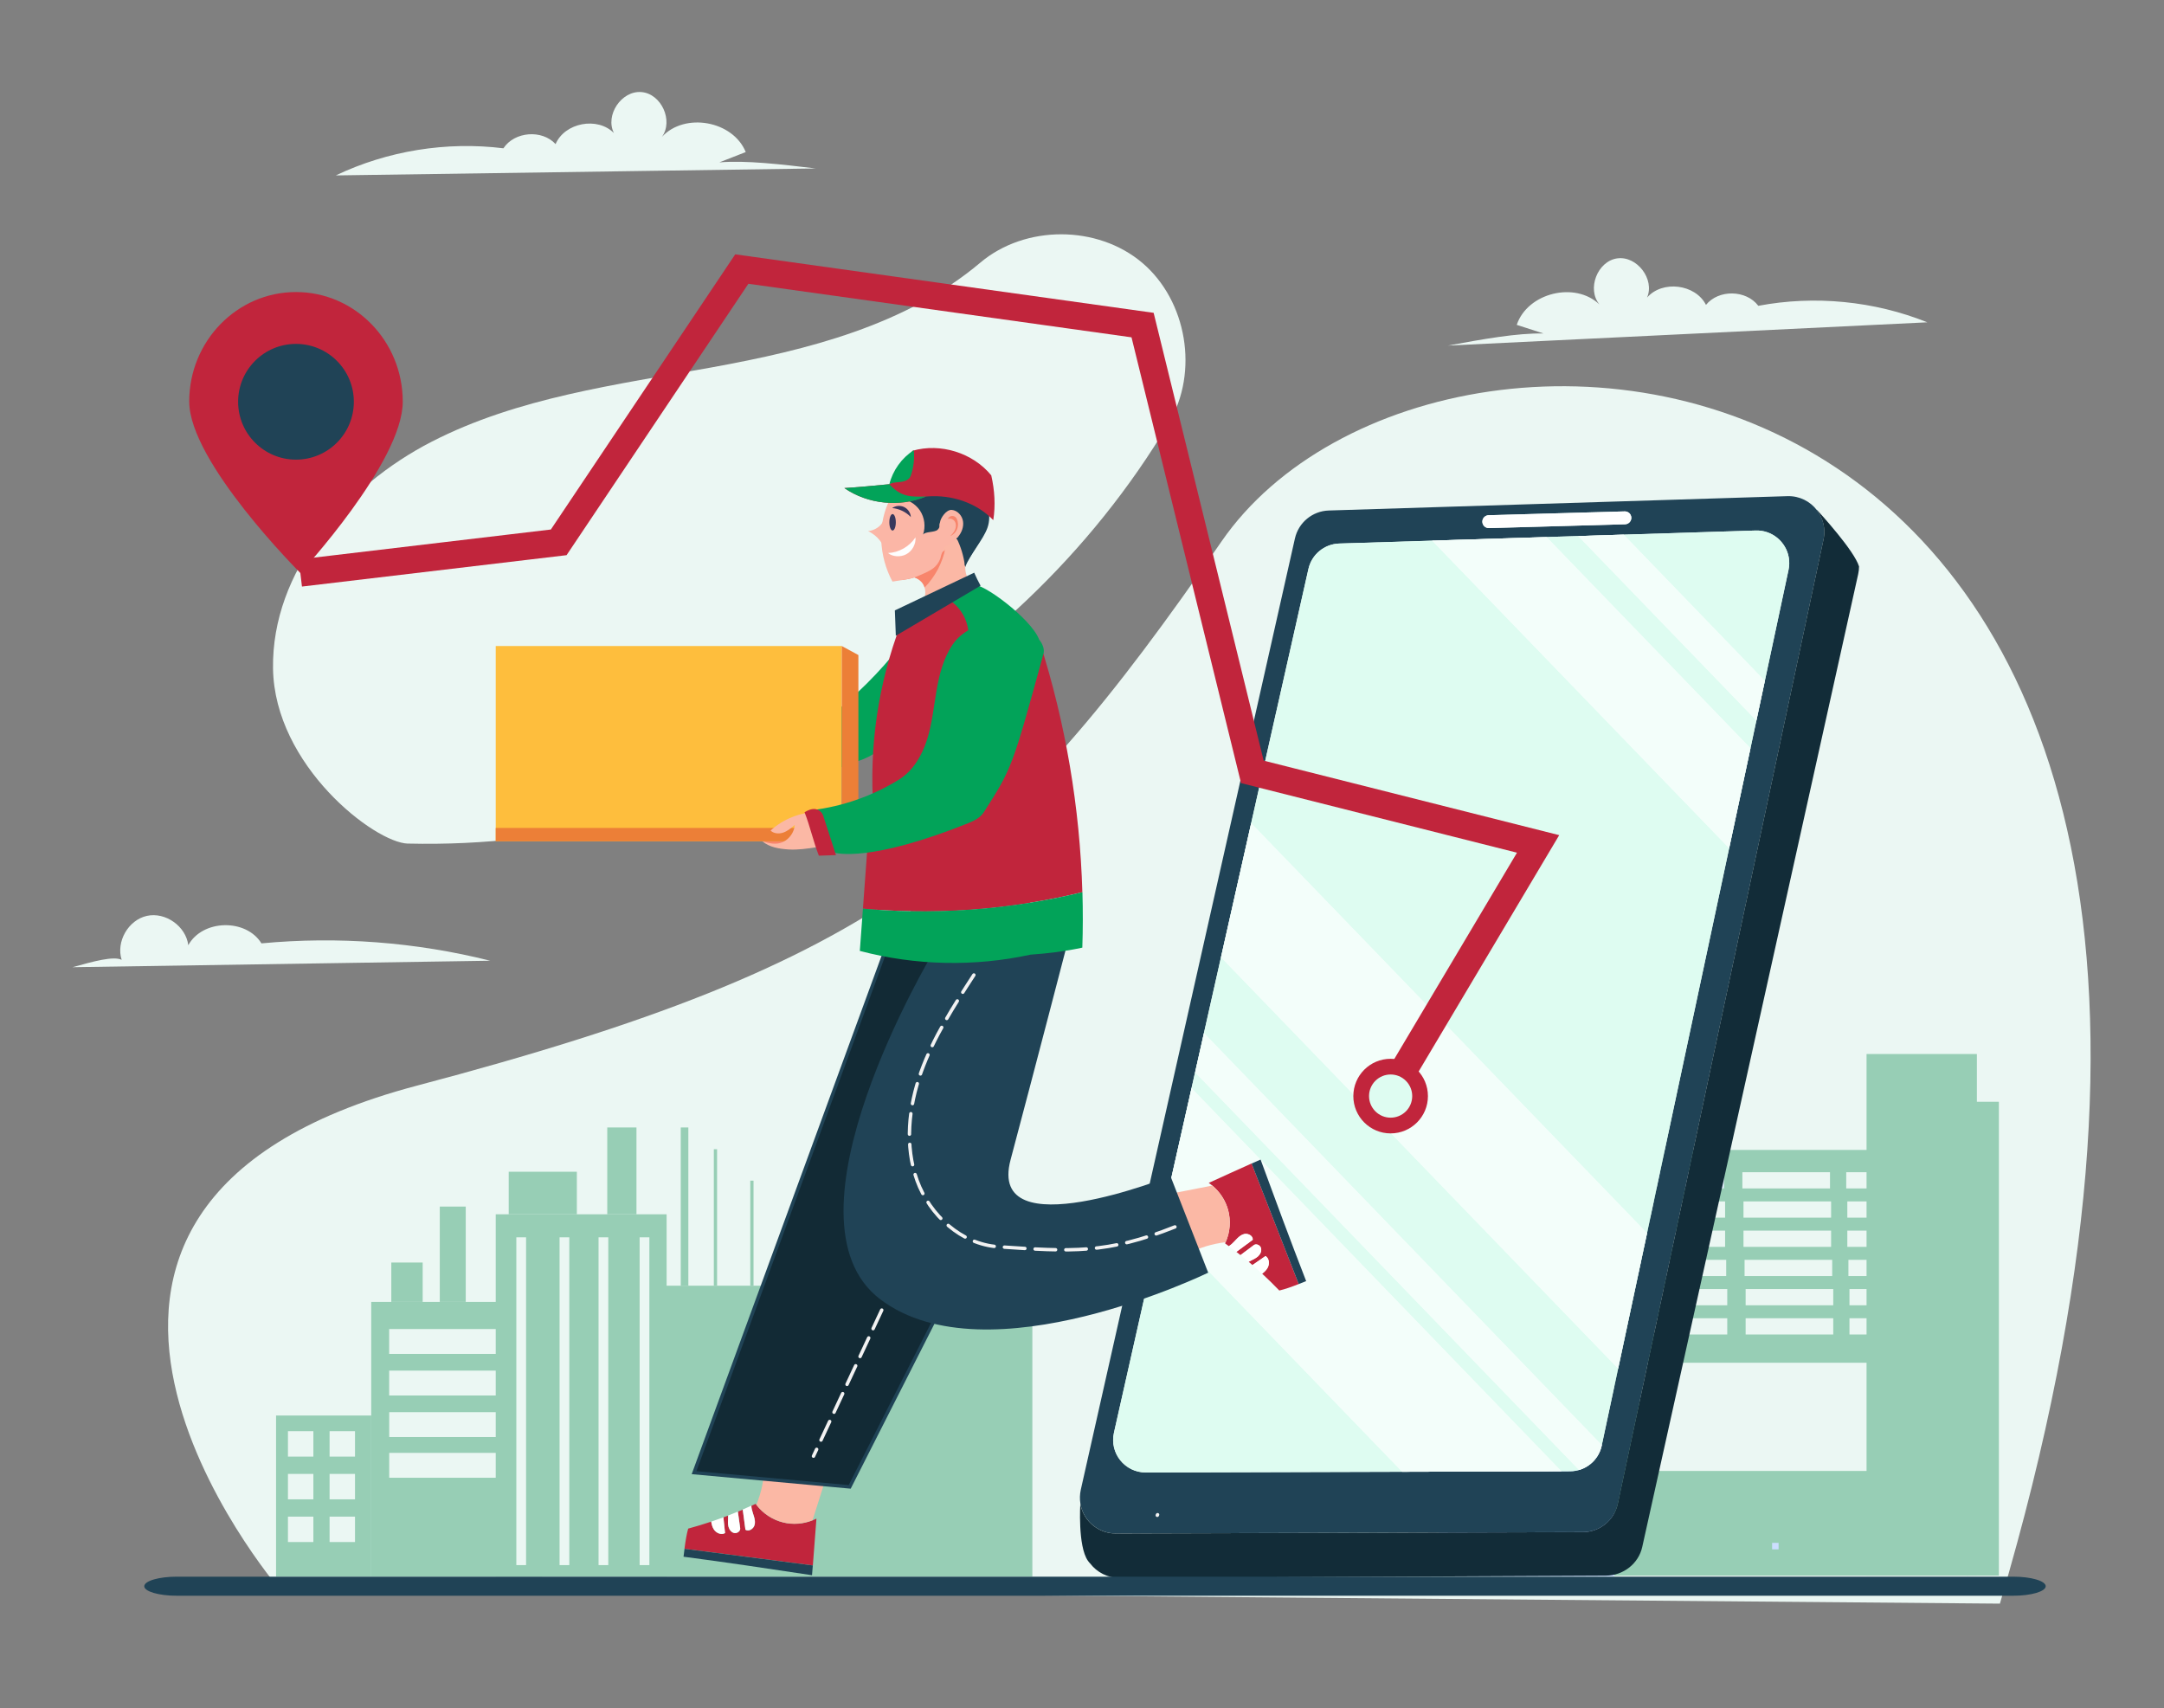 <?xml version="1.0" encoding="UTF-8"?>
<svg id="Layer_1" data-name="Layer 1" xmlns="http://www.w3.org/2000/svg" viewBox="0 0 633.53 500">
  <rect x="0" y="0" width="633.53" height="500" fill="#808080" stroke="none"/>
  <defs>
    <style>
      .cls-1 {
        fill: #fff;
      }

      .cls-2 {
        fill: #ccdeff;
      }

      .cls-3 {
        fill: #ebf7f3;
      }

      .cls-4 {
        opacity: .64;
      }

      .cls-5 {
        fill: #97ceb5;
      }

      .cls-6 {
        stroke: #C1253C;
        stroke-width: 8px;
      }

      .cls-6, .cls-7, .cls-8 {
        fill: none;
      }

      .cls-6, .cls-9 {
        stroke-miterlimit: 10;
      }

      .cls-10 {
        fill: #204356;
      }

      .cls-7 {
        stroke: #f2f2f2;
        stroke-dasharray: 0 0 0 0 0 0 6 3 6 3 6 3;
        stroke-linecap: round;
        stroke-linejoin: round;
      }

      .cls-11 {
        fill: #ffa8a8;
      }

      .cls-12 {
        fill: #febe3d;
      }

      .cls-13 {
        fill: #02a359;
      }

      .cls-14 {
        fill: #122c38;
      }

      .cls-15 {
        fill: #38385c;
      }

      .cls-16 {
        fill: #e2eefc;
      }

      .cls-9 {
        fill: #122a35;
        stroke: #204356;
      }

      .cls-17 {
        fill: #f8856c;
      }

      .cls-18 {
        fill: #fbb6a6;
      }

      .cls-19 {
        fill: #defcf1;
      }

      .cls-20 {
        fill: #ec7f37;
      }

      .cls-21 {
        fill: #C1253C;
      }

      .cls-22 {
        fill: #fefefe;
      }

      .cls-23 {
        fill: #fbb8a5;
      }
    </style>
  </defs>
  <rect class="cls-8" x="-.53" y="-66.18" width="634.59" height="632.35"/>
  <g>
    <path class="cls-3" d="M81.8,465.14s-95.42-111.51,40.26-147.34c135.68-35.83,171.43-66.48,235.57-159.33,64.14-92.85,340.12-68.01,227.86,310.96l-503.7-4.28Z"/>
    <path class="cls-3" d="M119.43,246.94c88.94,2.15,177.35-46.75,222.8-123.24,8.77-14.77,5.28-35.65-7.82-46.76-13.1-11.11-34.28-11.14-47.41-.06-21.74,18.33-50.56,25.56-78.54,30.65-27.98,5.09-56.83,8.79-82.12,21.79-25.29,13-46.81,37.9-46.41,66.34s29.78,51.05,39.5,51.29Z"/>
  </g>
  <rect class="cls-5" x="472.55" y="336.62" width="103.86" height="124.6"/>
  <rect class="cls-16" x="479.07" y="343.14" width="25.65" height="4.75"/>
  <rect class="cls-3" x="510.1" y="343.14" width="25.65" height="4.75"/>
  <rect class="cls-3" x="540.5" y="343.14" width="25.65" height="4.75"/>
  <rect class="cls-3" x="479.39" y="351.69" width="25.65" height="4.75"/>
  <rect class="cls-3" x="510.42" y="351.69" width="25.65" height="4.75"/>
  <rect class="cls-3" x="540.82" y="351.69" width="25.65" height="4.75"/>
  <rect class="cls-3" x="479.39" y="360.24" width="25.65" height="4.75"/>
  <rect class="cls-3" x="510.42" y="360.24" width="25.65" height="4.75"/>
  <rect class="cls-3" x="540.82" y="360.24" width="25.65" height="4.75"/>
  <rect class="cls-3" x="479.71" y="368.79" width="25.65" height="4.75"/>
  <rect class="cls-3" x="510.74" y="368.79" width="25.65" height="4.75"/>
  <rect class="cls-3" x="541.14" y="368.79" width="25.65" height="4.75"/>
  <rect class="cls-3" x="480.02" y="377.34" width="25.65" height="4.75"/>
  <rect class="cls-3" x="511.05" y="377.34" width="25.65" height="4.75"/>
  <rect class="cls-3" x="541.45" y="377.34" width="25.65" height="4.75"/>
  <rect class="cls-3" x="480.02" y="385.89" width="25.65" height="4.75"/>
  <rect class="cls-3" x="511.05" y="385.89" width="25.65" height="4.75"/>
  <rect class="cls-3" x="541.45" y="385.89" width="25.65" height="4.75"/>
  <rect class="cls-3" x="480.02" y="398.92" width="87.08" height="31.67"/>
  <rect class="cls-5" x="546.45" y="308.54" width="32.3" height="152.68"/>
  <rect class="cls-5" x="575.69" y="322.52" width="9.5" height="138.7"/>
  <rect class="cls-5" x="108.68" y="381.11" width="50.03" height="80.43"/>
  <rect class="cls-3" x="113.93" y="389.05" width="37.21" height="7.28"/>
  <rect class="cls-3" x="113.93" y="401.22" width="37.21" height="7.28"/>
  <rect class="cls-3" x="113.95" y="413.38" width="37.21" height="7.28"/>
  <rect class="cls-3" x="113.95" y="425.3" width="37.21" height="7.28"/>
  <rect class="cls-5" x="145.13" y="355.46" width="50.03" height="106.08"/>
  <rect class="cls-5" x="190.41" y="376.36" width="111.82" height="85.18"/>
  <rect class="cls-5" x="80.82" y="414.36" width="27.87" height="47.18"/>
  <rect class="cls-5" x="208.98" y="336.41" width=".95" height="39.94"/>
  <rect class="cls-5" x="219.65" y="345.61" width=".95" height="30.75"/>
  <rect class="cls-5" x="199.3" y="330.04" width="2.22" height="46.32"/>
  <rect class="cls-5" x="114.56" y="369.58" width="9.18" height="11.53"/>
  <rect class="cls-5" x="148.93" y="343" width="19.95" height="12.46"/>
  <rect class="cls-5" x="177.78" y="330.04" width="8.55" height="25.42"/>
  <rect class="cls-5" x="128.75" y="353.2" width="7.6" height="27.91"/>
  <rect class="cls-3" x="84.3" y="418.95" width="7.44" height="7.44"/>
  <rect class="cls-3" x="96.49" y="418.95" width="7.44" height="7.44"/>
  <rect class="cls-3" x="84.3" y="431.46" width="7.44" height="7.44"/>
  <rect class="cls-3" x="96.49" y="431.46" width="7.44" height="7.44"/>
  <rect class="cls-3" x="84.3" y="443.96" width="7.44" height="7.44"/>
  <rect class="cls-3" x="96.49" y="443.96" width="7.44" height="7.44"/>
  <rect class="cls-3" x="151.16" y="362.2" width="2.85" height="95.95"/>
  <rect class="cls-3" x="163.82" y="362.2" width="2.85" height="95.95"/>
  <rect class="cls-3" x="175.23" y="362.2" width="2.85" height="95.95"/>
  <rect class="cls-3" x="187.26" y="362.2" width="2.85" height="95.95"/>
  <rect class="cls-2" x="421.26" y="422.44" width="51.3" height="39.05"/>
  <rect class="cls-2" x="518.8" y="451.64" width="1.9" height="1.9"/>
  <path class="cls-13" d="M263.54,189.11c-12.11,15.4-27.98,27.82-45.84,35.87,1.24,3.96,5.53,6.38,9.67,6.56,4.15,.19,8.16-1.42,11.86-3.3s7.29-4.08,11.28-5.23c6.52-1.87,12.04-6.97,14.43-13.32,2.38-6.35,1.59-13.82-1.4-20.58Z"/>
  <path class="cls-23" d="M283.76,162.65c-2.31,2.67-1.02,8.38,2.25,8.53-4.77-.3-12.58,3.01-16.95,6.08,1.55-1.19,2.2-3.41,1.63-5.27-.11-.38-.28-.75-.49-1.09-.59-.91-1.51-1.55-2.54-1.87-1.15-.36-2.44-.31-3.52,.2,1.35-.74,2.64-1.6,3.85-2.55,2.89-2.27,5.35-5.08,7.22-8.25,1.28-.63,2.63-1.17,4.05-1.25,.4-.02,.8,0,1.19,.06,1.02,.16,1.99,.6,2.67,1.37,.95,1.08,1.51,3.04,.65,4.04Z"/>
  <path class="cls-21" d="M237.95,458.24c-12.51-1.62-25.03-3.25-37.56-4.87,.28-2.17,.61-4.23,1.08-5.9,2.27-.61,4.52-1.3,6.74-2.04,.12,.83,.33,1.63,.79,2.32,.7,1.05,2.18,1.68,3.26,1.03-.16-1.54-.32-3.07-.48-4.6,.46-.17,.92-.34,1.38-.52,0,.24,0,.47,0,.71-.04,.87-.11,1.76,.12,2.6,.23,.84,.85,1.64,1.7,1.81,.85,.16,1.85-.56,1.73-1.42-.22-1.61-.45-3.23-.68-4.84,.48-.2,.95-.4,1.42-.6,.27,1.97,.53,3.94,.79,5.91,.98,.64,2.37-.27,2.68-1.39,.21-.75,.09-1.53-.12-2.29-.1-.38-.23-.76-.35-1.13-.02-.05-.04-.11-.05-.16-.22-.67-.41-1.37-.42-2.06h0c.41-.19,.82-.38,1.23-.58,.08,.11,.16,.22,.24,.32,1.93,2.54,4.76,4.4,7.86,5.15,2.83,.69,5.88,.46,8.58-.63,.38-.16,.76-.33,1.13-.52-.33,4.45-.66,8.91-1.05,13.74Z"/>
  <path class="cls-10" d="M237.71,461.11c-12.5-1.88-25.01-3.77-37.6-5.41,.09-.78,.19-1.55,.29-2.32,12.52,1.63,25.04,3.25,37.56,4.87-.08,.94-.16,1.89-.24,2.86Z"/>
  <path class="cls-1" d="M218.23,447.8c-.26-1.97-.53-3.94-.79-5.91,.84-.37,1.68-.75,2.52-1.14,.01,.69,.2,1.39,.42,2.06,.02,.05,.04,.11,.05,.16,.12,.37,.25,.75,.35,1.13,.21,.76,.33,1.54,.12,2.29-.3,1.13-1.68,2.03-2.67,1.39Z"/>
  <path class="cls-1" d="M214.98,448.76c-.86-.17-1.47-.97-1.7-1.81-.23-.84-.16-1.73-.12-2.6,0-.23,.02-.47,0-.71,.96-.36,1.91-.75,2.85-1.15,.23,1.61,.46,3.23,.68,4.84,.12,.86-.87,1.59-1.72,1.42Z"/>
  <path class="cls-1" d="M212.27,448.77c-1.07,.66-2.56,.02-3.26-1.03-.46-.68-.67-1.49-.79-2.32,1.19-.4,2.38-.82,3.57-1.26,.16,1.54,.32,3.07,.48,4.6Z"/>
  <path class="cls-23" d="M237.87,445.02c-2.7,1.09-5.74,1.32-8.58,.63-3.1-.75-5.93-2.61-7.86-5.15,1.51-3.69,2.32-7.67,2.37-11.66,5.97,1.64,11.93,3.27,17.69,4.8-1.2,3.79-2.41,7.58-3.61,11.37Z"/>
  <path class="cls-10" d="M280.01,157.78c2.45,1.17,3.61,4.48,2.4,6.92,.74-.88-.3,.24,.18,1.28,1.26-3.51,5.22-7.93,6.48-11.44,1.38-3.86,.02-8.53-3.22-11.04-3.24-2.51-8.11-2.66-11.5-.35-3.39,2.31-12.6-1.17-11.45,2.76,.35,1.21,5.85,10.84,7.1,10.86,1.26,.02,6.02-1.34,7.26-1.17s2.55,1.12,2.75,2.18Z"/>
  <path class="cls-17" d="M276.78,160.37c-.82,4.36-3,8.44-6.09,11.62-.11-.38-.28-.75-.49-1.09-.59-.91-1.51-1.55-2.54-1.87-1.08,.36-2,.52-3.51,.76-.06-.16-.12-.32-.17-.48h0c-.05-.16-.11-.3-.16-.46,1.42-.69,2.82-1.42,4.17-2.18,2.91-1.63,5.62-3.39,7.89-5.07,.25-.18,.48-.36,.72-.54,.06-.24,.13-.47,.19-.7Z"/>
  <path class="cls-18" d="M280.48,157.2s-.02,.03-.03,.04c-1.07,1.25-2.5,2.14-3.97,2.88-.12,.41-.36,.93-.6,1.49-.23,.57-.45,1.17-.54,1.75-1.06,2.93-3.05,3.71-5.89,4.96-.7,.3-1.26,.53-1.79,.71-1.08,.36-2,.52-3.51,.76-.77,.12-1.69,.26-2.87,.46-3.98-7.34-4.63-17.07-.47-24.57,1.57-2.84,6.35-4.16,10.26-3.32-2.52,1.59-5.29,2.79-8.19,3.54,2.55,.06,5.04,1.43,6.45,3.55,1.36,2.04,1.7,4.73,.9,7.05,.58-.95,3.45-.59,4.28-1.44,.9-.92,.22-1.02,.67-2.08,.12-1.28,1.84-3.87,3.49-3.71,1.66,.16,2.99,1.66,3.26,3.31,.26,1.64-.4,3.34-1.48,4.61Z"/>
  <path class="cls-21" d="M290.79,152.25c-4.96-5.13-12.11-7.42-19.11-6.94h-.02c-.2,.02-.4,.03-.6,.05-7.64,3.19-17,2.26-23.87-2.49,4.03-.24,8.6-.69,13.18-1.13,1.34-.94,2.63-1.89,3.93-2.84,.47-2.51,1.46-4.86,2.85-6.95,8.19-2.35,17.65,.6,23.05,7.2,1,4.37,1.27,8.81,.59,13.1Z"/>
  <path class="cls-13" d="M271.66,145.31c-.2,.02-.4,.03-.6,.05-7.64,3.19-17,2.26-23.87-2.49,4.03-.24,8.6-.69,13.18-1.13,3.5,3.91,6.52,3.75,11.29,3.57Z"/>
  <path class="cls-17" d="M223.27,246.24h7.02s1.42,1.08-1.37,1.08-4.61-.47-4.61-.47l-1.04-.61Z"/>
  <g>
    <ellipse class="cls-15" cx="261.31" cy="152.89" rx=".95" ry="2.41"/>
    <path class="cls-22" d="M259.97,161.89c3.21-.14,6.3-1.91,8.05-4.6,.16,1.98-.94,4.01-2.69,4.95-1.75,.94-4.05,.73-5.36-.35Z"/>
    <path class="cls-15" d="M261.19,148.72c1.01-.71,2.4-.83,3.51-.29s1.89,1.7,1.96,2.93c-1.44-1.52-3.47-2.46-5.47-2.64Z"/>
    <path class="cls-17" d="M277.47,151.91c.21-.51,.73-.86,1.28-.88,.55-.02,1.09,.31,1.33,.8,.45,.91,.5,2,.15,2.96-.35,.95-1.11,1.74-2.04,2.14,.58-.55,1.11-1.16,1.42-1.9,.3-.73,.35-1.61-.04-2.31-.39-.69-1.28-1.12-2.1-.81Z"/>
  </g>
  <rect class="cls-12" x="145.13" y="189.11" width="101.31" height="57.14"/>
  <rect class="cls-20" x="145.13" y="242.36" width="101.31" height="3.89"/>
  <polygon class="cls-20" points="246.44 243.41 246.44 189.11 251.3 191.75 251.3 243.41 246.44 243.41"/>
  <path class="cls-23" d="M239.23,237.68c-5,.11-9.94,2.08-13.64,5.45,.97,.93,2.51,1.02,3.77,.57,1.26-.45,2.31-1.35,3.32-2.23-.16,2.12-1.54,4.12-3.47,5.01-1.93,.9-3.96,.41-6.06-.23,2.12,1.79,4.93,2.23,7.7,2.41,2.77,.17,5.54-.25,8.28-.66,.04-3.53,.08-7.06,.1-10.31Z"/>
  <path class="cls-21" d="M301.51,264.27c-11.51,1.85-23.19,2.69-34.85,2.47-4.68-.08-9.37-.32-14.03-.74,.63-8.68,1.27-17.36,1.91-26.04,15.27-1.38,28.5-14.94,29.52-30.24,.63-9.55,7-14.96,16.47-18.04,0,.68,.01,1.35,.02,2.02,.24,24.52,.69,46.26,.96,70.56Z"/>
  <path class="cls-21" d="M316.88,261.17c-5.08,1.24-10.21,2.27-15.38,3.1-11.51,1.85-23.19,2.69-34.85,2.47,7.19-25.75,18.39-50.43,33.88-73.04,1.28-1.87,2.59-3.73,3.93-5.57,7.51,23.61,11.69,48.27,12.41,73.03Z"/>
  <path class="cls-21" d="M263.63,182.94c-6.51,17.1-9.24,35.62-7.93,53.87,17.95-12.06,29.65-32.96,30.54-54.57,.14-3.35-2.7-6.34-5.97-7.08s-6.74,.39-9.49,2.31-4.91,4.54-7.15,5.47Z"/>
  <path class="cls-13" d="M284.85,171.22c2.64-.82,16.99,9.85,19.33,15.91-5.16,.08-16.65,.03-21.19,2.47,1.93-5.56-1.07-12.36-6.49-14.68,3-1.39,6-2.79,8.35-3.7Z"/>
  <path class="cls-13" d="M237.67,237.16c9.01-1.09,17.77-4.16,25.48-8.93,4.13-2.56,6.75-7.02,8.23-11.65,1.48-4.63,1.95-9.5,2.77-14.28,.82-4.78,2.03-9.63,4.76-13.64,2.73-4.01,7.38-5.83,12.1-6.97,6.28-1.51,15.7,5.21,14.47,9.69-9.05,32.97-9.22,33.57-17.46,46.38-1.04,1.61-2.77,2.48-4.55,3.2-28.61,11.47-38.55,8.89-39.59,8.54-1.23-3.57-4.72-9.16-6.21-12.34Z"/>
  <path class="cls-21" d="M235.54,237.77c1.64,4.15,2.56,8.56,4.19,12.71-.23,.08,.25-.08,0,0,1.67-.05,3.34-.11,5.01-.16-1.25-3.85-2.5-7.7-3.74-11.55-.33-1.03-1.31-1.82-2.39-1.94-1.08-.12-2.22,.42-3.07,.94Z"/>
  <path class="cls-10" d="M285.2,167.64c-7.74,3.68-15.48,7.36-23.22,11.04,.09,2.47,.19,4.94,.28,7.42,8.27-4.88,16.54-9.77,24.81-14.65-.66-1.25-1.32-2.5-1.87-3.8Z"/>
  <path class="cls-11" d="M263.98,169.31c.05-.03,.1-.05,.16-.08-.05,.03-.1,.06-.16,.09-.11,.07-.21,.12-.32,.18,.1-.07,.21-.13,.32-.18Z"/>
  <polygon class="cls-9" points="261.05 273.17 203.19 431.09 248.76 435.25 281.06 371.65 302.46 274.95 261.05 273.17"/>
  <path class="cls-10" d="M316.41,436.1l62.69-278.47c1.05-4.67,5.13-8.04,9.91-8.19l134.26-4.2c3.59-.11,6.73,1.56,8.69,4.15,1.26,1.67,2.04,3.7,2.13,5.89,.04,.86-.04,1.75-.23,2.64l-1.39,6.52-58.83,275.74c-1.03,4.83-5.29,8.29-10.23,8.31l-136.73,.4c-.75,0-1.49-.07-2.19-.22-2.53-.53-4.7-1.96-6.19-3.91-1.03-1.34-1.73-2.93-2.01-4.64h0c-.21-1.29-.18-2.65,.12-4.02ZM475.65,149.7l-39.85,1.12c-1.04,.03-1.86,.9-1.83,1.93,0,.03,0,.05,0,.08,.07,1,.92,1.78,1.93,1.76l39.85-1.12c1.04-.03,1.86-.9,1.83-1.94-.03-1.04-.9-1.86-1.94-1.83Zm-140.2,281.35l124.17-.36c4.49-.01,8.36-3.15,9.29-7.54l54.69-256.33c1.05-4.9-1.86-9.54-6.28-11.03h0c-1.04-.35-2.16-.53-3.34-.49l-121.93,3.81c-4.34,.14-8.05,3.2-9,7.44l-9.41,41.78-.06,.24-47.47,210.85c-1.35,5.97,3.21,11.64,9.33,11.62Z"/>
  <path class="cls-14" d="M318.5,456.88c.22,.32,.44,.59,.65,.79,0,0,0,0,0,0,1.97,2.57,5.13,4.28,8.78,4.26l142.19-.69c5.14-.03,9.58-3.52,10.66-8.4l61.25-275.91,1.97-8.89c.16-.75,.25-1.49,.25-2.22h0c-.7-2.31-3.52-6.17-6.29-9.58-3.03-3.74-5.99-6.94-5.99-6.94l-.03,.1c1.26,1.67,2.04,3.7,2.13,5.89,.04,.86-.04,1.75-.23,2.64l-1.39,6.52-58.83,275.74c-1.03,4.83-5.29,8.29-10.23,8.31l-136.73,.4c-.75,0-1.49-.07-2.19-.22-2.53-.53-4.7-1.96-6.19-3.91-1.03-1.34-1.73-2.93-2.01-4.64h0s-.79,12.44,2.22,16.75Z"/>
  <path class="cls-19" d="M335.46,431.05l124.17-.36c4.49-.01,8.36-3.15,9.29-7.54l54.69-256.33c1.05-4.9-1.86-9.54-6.28-11.03h0c-1.04-.35-2.16-.53-3.34-.49l-121.93,3.81c-4.34,.14-8.05,3.2-9,7.44l-9.41,41.78-.06,.24-47.47,210.85c-1.35,5.97,3.21,11.64,9.33,11.62Z"/>
  <g class="cls-4">
    <polygon class="cls-1" points="462.05 156.92 514.2 210.92 516.67 199.32 475.33 156.5 462.05 156.92"/>
    <polygon class="cls-1" points="419.28 158.26 506.23 248.3 512.47 219.04 452.76 157.21 419.28 158.26"/>
    <polygon class="cls-1" points="357.47 280.23 473.73 400.63 482.19 360.98 366.3 240.98 357.47 280.23"/>
    <path class="cls-1" d="M349.89,313.91l112.39,116.39c3.3-.96,5.9-3.66,6.65-7.16l.02-.1-116.47-120.62-2.58,11.49Z"/>
    <polygon class="cls-1" points="340 357.81 410.51 430.83 457.13 430.7 348.84 318.55 340 357.81"/>
    <polygon class="cls-1" points="419.28 158.26 506.23 248.3 512.47 219.04 452.76 157.21 419.28 158.26"/>
    <polygon class="cls-1" points="462.05 156.92 514.2 210.92 516.67 199.32 475.33 156.5 462.05 156.92"/>
    <path class="cls-1" d="M349.89,313.91l112.39,116.39c3.3-.96,5.9-3.66,6.65-7.16l.02-.1-116.47-120.62-2.58,11.49Z"/>
    <polygon class="cls-1" points="340 357.81 410.51 430.83 457.13 430.7 348.84 318.55 340 357.81"/>
    <polygon class="cls-1" points="357.47 280.23 473.73 400.63 482.19 360.98 366.3 240.98 357.47 280.23"/>
  </g>
  <path class="cls-1" d="M433.98,152.83c.07,1,.92,1.78,1.93,1.76l39.85-1.12c1.04-.03,1.86-.9,1.83-1.94-.03-1.04-.9-1.86-1.94-1.83l-39.85,1.12c-1.04,.03-1.86,.9-1.83,1.93,0,.03,0,.05,0,.08Z"/>
  <path class="cls-21" d="M366.42,340.61c4.59,11.75,9.2,23.51,13.8,35.27-2.04,.8-4,1.5-5.69,1.89-1.63-1.69-3.31-3.34-5.03-4.93,.67-.5,1.27-1.07,1.65-1.81,.58-1.12,.42-2.72-.67-3.35-1.27,.88-2.53,1.76-3.81,2.63-.37-.32-.74-.64-1.12-.96,.21-.12,.42-.22,.62-.33,.78-.38,1.59-.75,2.22-1.36,.62-.61,1.03-1.53,.76-2.36-.27-.83-1.38-1.35-2.08-.83-1.3,.97-2.61,1.95-3.91,2.93-.4-.32-.8-.64-1.21-.96,1.6-1.18,3.2-2.36,4.8-3.54,.09-1.17-1.37-1.95-2.51-1.68-.76,.18-1.38,.66-1.95,1.21-.28,.28-.56,.57-.82,.85-.04,.04-.08,.09-.12,.13-.48,.51-1.01,1.02-1.61,1.36h0c-.36-.27-.73-.54-1.09-.8,.06-.12,.11-.24,.17-.37,1.3-2.91,1.56-6.29,.73-9.37-.76-2.82-2.43-5.37-4.68-7.22-.32-.26-.66-.51-1-.74,4.06-1.85,8.12-3.71,12.55-5.69Z"/>
  <path class="cls-10" d="M369.05,339.45c4.36,11.87,8.73,23.74,13.34,35.57-.73,.29-1.46,.58-2.18,.86-4.6-11.76-9.2-23.51-13.8-35.27,.86-.38,1.74-.77,2.63-1.17Z"/>
  <path class="cls-1" d="M366.76,362.93c-1.6,1.18-3.2,2.36-4.8,3.54-.73-.56-1.47-1.12-2.21-1.66,.6-.34,1.12-.85,1.61-1.36,.04-.04,.08-.09,.12-.13,.27-.28,.54-.58,.82-.85,.57-.55,1.19-1.03,1.95-1.21,1.15-.27,2.6,.5,2.51,1.68Z"/>
  <path class="cls-1" d="M369.16,365.32c.26,.83-.14,1.75-.76,2.36-.63,.61-1.44,.97-2.22,1.36-.21,.11-.42,.21-.62,.33-.78-.66-1.57-1.31-2.38-1.95,1.3-.98,2.61-1.96,3.91-2.93,.69-.52,1.81,0,2.07,.83Z"/>
  <path class="cls-1" d="M370.47,367.69c1.09,.62,1.24,2.23,.67,3.35-.38,.73-.98,1.31-1.65,1.81-.92-.85-1.87-1.7-2.82-2.52,1.27-.88,2.54-1.75,3.81-2.63Z"/>
  <path class="cls-23" d="M354.87,347.04c2.25,1.84,3.92,4.4,4.68,7.22,.83,3.08,.57,6.46-.73,9.37-3.96,.45-7.84,1.65-11.36,3.53-1.44-6.02-2.88-12.04-4.3-17.81,3.9-.77,7.8-1.54,11.71-2.3Z"/>
  <path class="cls-10" d="M273.13,278.92s-46.7,77.92-15.34,101.49c31.36,23.58,95.92-7.86,95.92-7.86l-11.05-28.27s-53.82,21.54-46.81-4.76c7.01-26.3,17.04-64.95,17.04-64.95l-39.77,4.35Z"/>
  <path class="cls-13" d="M316.86,277.4c-5.05,1.09-10.12,1.71-15.2,2.06-16.42,3.57-33.69,3.19-49.94-1.1,.24-3.25,.47-6.51,.72-9.76,.06-.87,.13-1.74,.19-2.61,4.67,.42,9.35,.67,14.03,.74,11.66,.21,23.33-.62,34.85-2.47,5.16-.83,10.3-1.87,15.38-3.1,.16,5.41,.15,10.82-.03,16.24Z"/>
  <path class="cls-18" d="M258.8,150.93c.28,2.11-1.89,4.23-4.65,4.54,2.69,1.32,4.54,3.59,4.89,6.01,.79-3.34,.93-6.76-.24-10.55Z"/>
  <path class="cls-10" d="M280.05,157.53c1.24,2.5,2.06,5.21,2.42,7.97,1.91-3.1,3.82-6.2,5.72-9.29-2.69,.47-5.39,.93-8.14,1.32Z"/>
  <path class="cls-13" d="M260.35,141.79c1.01-4.08,3.63-7.74,7.17-10,.25,2.51-.05,5.08-.88,7.47-.39,1.13-1.7,1.66-2.89,1.81s-2.44,.09-3.39,.72Z"/>
  <path class="cls-7" d="M258.14,383.5c-6.67,14.25-13.33,28.51-19.99,42.76"/>
  <path class="cls-7" d="M338.89,443.4c-.03,.06-.06,.11-.09,.17"/>
  <path class="cls-7" d="M285.11,285.41c-5.88,9.07-11.81,18.25-15.46,28.42-3.65,10.18-4.85,21.6-1.16,31.76,3.7,10.16,12.97,18.64,23.76,19.37,21.43,1.44,31.77,2.14,51.72-5.81"/>
  <path class="cls-3" d="M451.91,97.63c-2.62-.84-5.24-1.68-7.87-2.53,3.15-9.39,17.07-12.82,24.22-5.97-3.75-4.49-.63-12.64,5.16-13.49,5.79-.84,11.1,6.1,8.77,11.47,4.48-5.16,14.17-3.96,17.25,2.14,3.7-4.58,11.78-4.44,15.32,.27,16.51-3.12,33.9-1.42,49.49,4.83-46.79,2.27-93.58,4.54-140.36,6.81,10.1-1.85,20.22-3.7,28.02-3.54Z"/>
  <path class="cls-3" d="M210.63,47.52c2.56-1,5.13-2.01,7.69-3.01-3.74-9.17-17.85-11.71-24.55-4.43,3.46-4.72-.16-12.66-6-13.13s-10.69,6.78-8.04,12c-4.8-4.87-14.39-3.06-17.08,3.23-3.98-4.34-12.04-3.69-15.27,1.23-16.67-2.07-33.92,.72-49.08,7.94,46.84-.68,93.68-1.36,140.52-2.04-10.21-1.21-20.41-2.42-28.19-1.78Z"/>
  <path class="cls-10" d="M42.24,464.33h0c0-1.54,4.25-2.79,9.5-2.79H589.4c5.25,0,9.5,1.25,9.5,2.79h0c0,1.54-4.25,2.79-9.5,2.79H51.73c-5.25,0-9.5-1.25-9.5-2.79Z"/>
  <path class="cls-21" d="M55.39,117.58c0-17.72,13.99-32.09,31.26-32.09s31.26,14.37,31.26,32.09-29.98,50.15-29.98,50.15c0,0-32.53-32.43-32.53-50.15Z"/>
  <circle class="cls-10" cx="86.65" cy="117.61" r="16.94"/>
  <polyline class="cls-6" points="87.93 167.73 163.57 158.76 217.17 78.76 334.5 95.16 366.64 225.95 450.29 247.04 409.88 314.98"/>
  <circle class="cls-21" cx="407.12" cy="320.86" r="10.92"/>
  <circle class="cls-19" cx="407.12" cy="320.86" r="6.32" transform="translate(-107.64 381.85) rotate(-45)"/>
  <path class="cls-3" d="M35.62,280.98c-1.71-5.3,1.94-11.68,7.39-12.88,5.44-1.2,11.44,3.06,12.11,8.59,4.15-7.56,16.89-7.88,21.42-.54,22.39-2.11,45.15-.39,66.97,5.08-40.76,.63-81.52,1.26-122.28,1.9,6.02-1.68,12.04-3.35,14.4-2.15Z"/>
</svg>